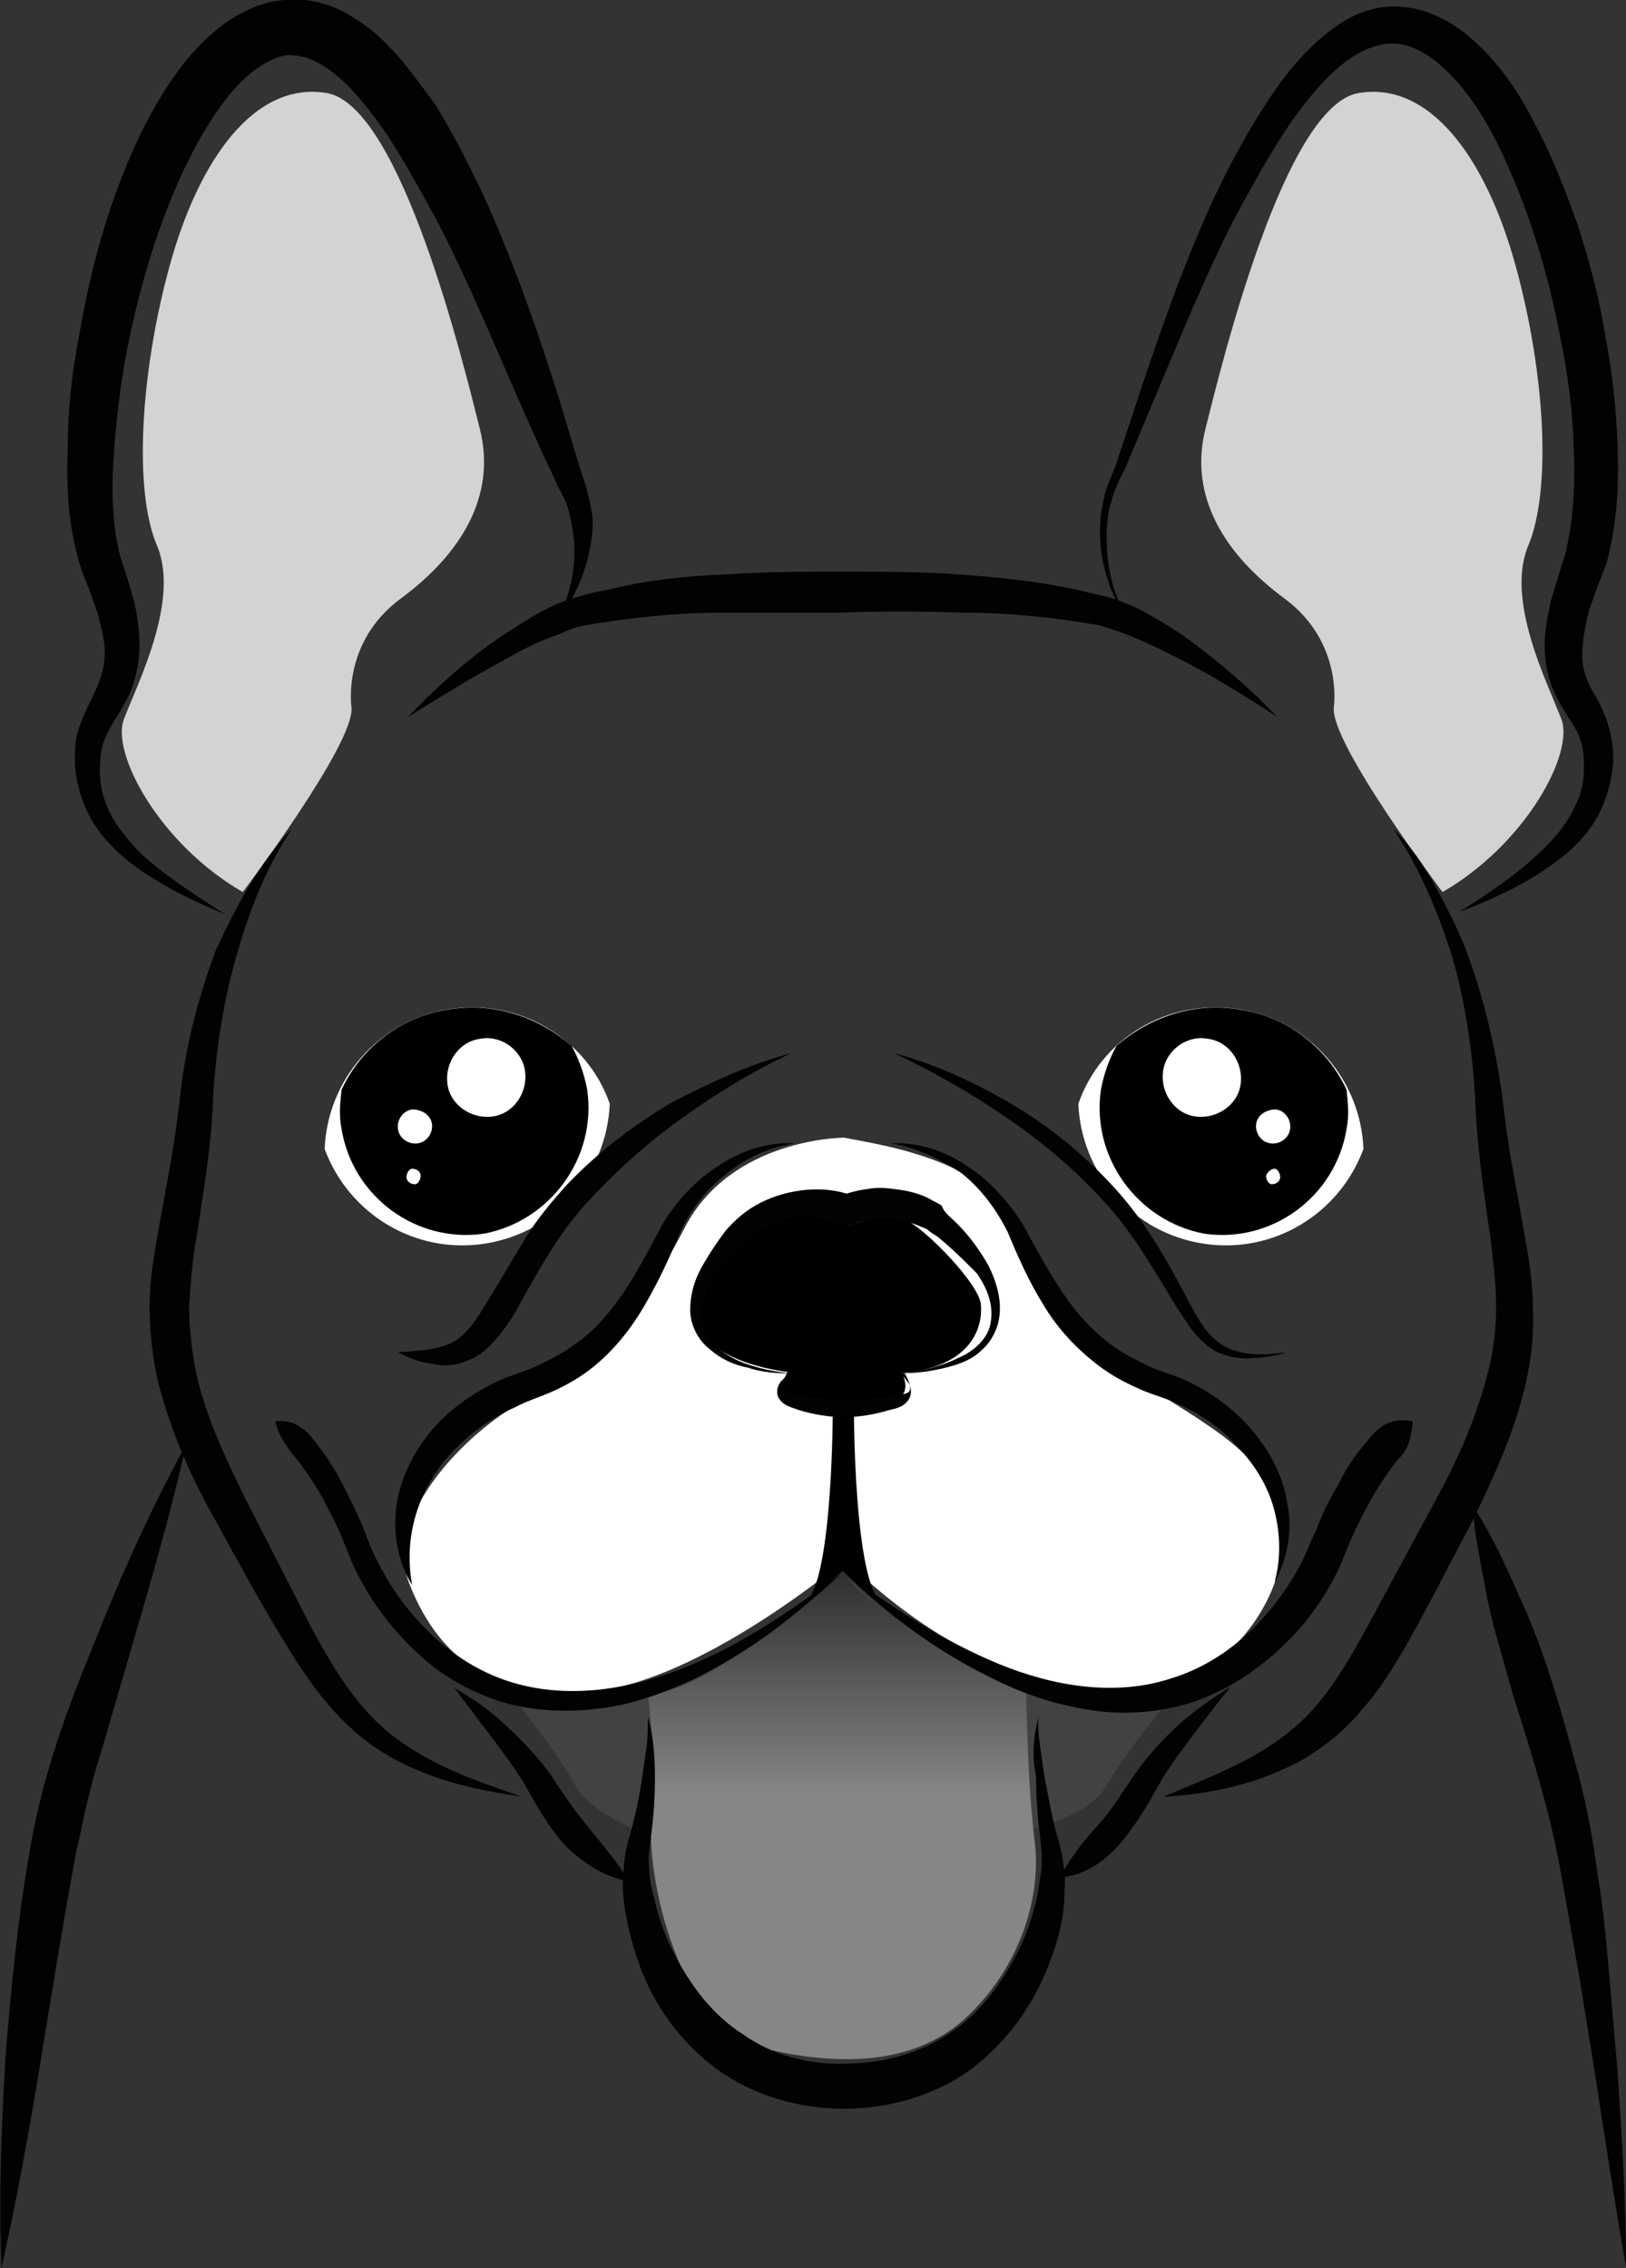 <?xml version="1.0" encoding="utf-8"?>
<!-- Generator: Adobe Illustrator 23.0.6, SVG Export Plug-In . SVG Version: 6.00 Build 0)  -->
<svg version="1.1" id="Layer_1" xmlns="http://www.w3.org/2000/svg" xmlns:xlink="http://www.w3.org/1999/xlink" x="0px" y="0px"
	 viewBox="0 0 115.2 160.7" style="enable-background:new 0 0 115.2 160.7;" xml:space="preserve">
<rect x="0" y="0" width="115.2" height="160.7" fill="#333333" stroke="none"/>
<style type="text/css">
	.st0{fill:#424242;}
	.st1{fill:#D3D3D3;}
	.st2{fill:url(#SVGID_1_);}
	.st3{fill:#FFFFFF;}
	.st4{fill:#020202;}
</style>
<g>
	<path class="st0" d="M83.7,119.4c0,0-3.5,4-5.3,7.1c-1.8,3-8.1,4-18,5s-18-2-19.7-5.1c-1.7-3.1-5.6-7.6-5.6-7.6s12.2,4.3,24.6-7.4
		C59.8,111.4,71.4,124.1,83.7,119.4z"/>
	<path class="st1" d="M17.2,63.2c-5.9-3.4-9.4-9.9-8.4-12.3c0.9-2.4,4-8.4,2.3-12.3c-1.6-3.8-1.2-12,0.9-19.7
		c2.1-7.7,6.1-13.2,11.2-12.3c5.2,1,9.6,19,10.8,23.8c1.2,4.8-1.4,8.9-5.6,12s-3.5,7.7-3.5,7.7C25.2,52.6,17.2,63.2,17.2,63.2z"/>
	<path class="st1" d="M102.2,63.2c5.9-3.4,9.4-9.9,8.4-12.3c-0.9-2.4-4-8.4-2.3-12.3c1.6-3.9,1.2-12-0.9-19.7
		c-2.1-7.7-6.1-13.2-11.2-12.3c-5.2,1-9.6,19-10.8,23.8c-1.2,4.8,1.4,8.9,5.6,12c4.2,3.1,3.5,7.7,3.5,7.7
		C94.2,52.6,102.2,63.2,102.2,63.2z"/>
	
		<linearGradient id="SVGID_1_" gradientUnits="userSpaceOnUse" x1="57.398" y1="100.035" x2="57.398" y2="81.675" gradientTransform="matrix(1 0 0 -1 2.231 210.602)">
		<stop  offset="0" style="stop-color:#2A2A2A"/>
		<stop  offset="0.908" style="stop-color:#868686"/>
	</linearGradient>
	<path class="st2" d="M45.9,120c0,0,0.8,6.6,0.3,9c-0.5,2.4,1.3,14.5,7.8,16.1c6.6,1.6,11.7,0.8,15-2.7c3.4-3.5,4.8-8.2,4.3-12
		c-0.5-3.8-0.6-10.6-0.6-10.6s-11.8-5.6-12.9-8.5C59.8,111.4,50.4,120,45.9,120z"/>
	<path class="st3" d="M59.8,80.6c0,0-8,0-11.3,6.4s-7.8,10.8-10.8,12c-3.1,1.2-10.8,7.8-8.7,13.2c2.1,5.4,6.4,8.7,13.9,7.5
		s17-9.2,17-9.2s7.5,8,17.2,9.4s14.6-7.5,13.7-12c-0.9-4.5-3.8-6.1-9.9-9.9s-7.1-10.6-10.4-13.4C67.1,81.8,62.4,81.1,59.8,80.6z"/>
	<path d="M60,99.7c0,0-6.4,1.4-4.2-2.5c0,0-7.5-0.8-6.2-5s4.5-6,6.6-6.3s4,0.9,4,0.9s2.7-1,4.1-0.3s5.2,4.6,5.2,6
		c0.1,1.4-0.5,4.3-5.6,4.8C63.9,97.3,65.6,100.1,60,99.7z"/>
	<path d="M60.5,100H59c0,0,0,11.4-1.8,13.4l2.5-2.1l2.6,2.1C60.5,111.4,60.5,100,60.5,100z"/>
	<path class="st4" d="M13.2,102.3c-1.1,4.9-2.5,9.7-3.9,14.5c-0.7,2.4-1.4,4.8-2.1,7.2c-0.4,1.2-0.7,2.4-1,3.6
		c-0.3,1.2-0.5,2.4-0.8,3.6c-0.9,4.8-1.7,9.8-2.5,14.7s-1.7,9.9-2.8,14.8l0,0l0,0c-0.2-5.1,0-10.1,0.3-15.1c0.4-5,0.9-10,1.8-15
		c0.9-5.1,2.7-9.9,4.6-14.5C8.7,111.3,10.8,106.7,13.2,102.3C13.2,102.2,13.2,102.2,13.2,102.3C13.2,102.2,13.2,102.3,13.2,102.3z"
		/>
	<path class="st4" d="M104.3,106.6c1.3,2,2.3,4.1,3.2,6.2c1,2.1,1.8,4.3,2.5,6.5s1.3,4.4,1.9,6.7c0.6,2.3,1,4.6,1.3,6.9
		c0.4,2.3,0.6,4.6,0.8,6.9c0.2,2.3,0.4,4.6,0.6,6.9c0.3,4.6,0.6,9.2,0.6,13.9l0,0l0,0c-0.8-4.6-1.5-9.1-2.2-13.7l-1.1-6.8
		c-0.4-2.3-0.8-4.5-1.2-6.8s-0.9-4.5-1.5-6.6c-0.6-2.2-1.3-4.4-2-6.6c-0.6-2.2-1.3-4.4-1.8-6.7C105,111.2,104.5,109,104.3,106.6
		C104.2,106.6,104.3,106.6,104.3,106.6L104.3,106.6z"/>
	<path class="st4" d="M20.7,58.7c-1.9,2.8-3.1,6-4,9.2c-0.9,3.2-1.4,6.5-1.6,9.8c-0.1,3.4-0.7,6.8-1.2,10.1
		c-0.3,1.6-0.4,3.3-0.5,4.8c0,1.6,0.2,3.1,0.5,4.7c0.7,3.1,2.1,6.1,3.6,9.1l4.6,9c1.6,2.9,3.3,5.8,5.9,7.7c2.6,2,5.8,3.1,9,4.2l0,0
		l0,0c-3.3-0.5-6.7-1.2-9.8-3.1c-1.5-0.9-2.8-2.1-4-3.5c-1.1-1.3-2.1-2.8-3-4.3c-1.8-2.9-3.4-5.9-5-8.8c-1.7-3-3.1-6.2-4-9.7
		c-0.4-1.7-0.6-3.6-0.6-5.4s0.3-3.5,0.6-5.2s0.6-3.3,0.9-5c0.3-1.7,0.5-3.2,0.7-5c0.4-3.4,1.3-6.8,2.5-10
		C16.7,64.3,18.3,61.2,20.7,58.7L20.7,58.7L20.7,58.7z"/>
	<path class="st4" d="M66.4,87.6c-0.3-0.2-0.5-0.3-0.7-0.5c-0.2-0.1-0.5-0.2-0.7-0.3c-0.5-0.2-1-0.3-1.6-0.4c-0.5-0.1-1.1,0-1.6,0
		c-0.5,0.1-1.1,0.2-1.5,0.4h-0.8l0,0c-0.7-0.3-1.6-0.5-2.4-0.5c-0.9,0-1.7,0.1-2.5,0.5c-1.6,0.7-3,2.1-4,3.6
		c-0.5,0.8-0.8,1.7-0.9,2.5c-0.1,0.9,0.3,1.8,0.9,2.4c0.7,0.6,1.5,1.1,2.5,1.4C54,97,55,97.2,56,97.3l0,0l0,0l0,0
		c-0.3,0.4-0.5,1-0.2,1.3c0.2,0.2,0.7,0.3,1.2,0.3c1,0.1,2.1,0.2,3.1,0.2s2-0.1,3.1-0.2c0.5-0.1,1-0.1,1.2-0.3
		c0.2-0.2,0-0.8-0.3-1.3l0,0l0,0l0,0c1.3-0.2,2.6-0.5,3.8-1.1c1.2-0.5,2.2-1.5,2.3-2.6c0.2-1.2-0.3-2.4-1-3.4
		C68.3,89.3,67.4,88.4,66.4,87.6z M67.4,86.3c1.1,1,1.9,2.1,2.6,3.3c0.6,1.2,1.1,2.7,0.7,4.2c-0.2,0.7-0.6,1.4-1.2,1.9
		c-0.5,0.5-1.2,0.8-1.8,1c-1.3,0.4-2.6,0.6-4,0.6l0,0l0,0c0.2,0.1,0.4,0.3,0.6,0.6c0.2,0.2,0.3,0.6,0.2,1c-0.3,0.8-1.1,0.9-1.5,1
		c-1,0.3-2.1,0.5-3.2,0.5s-2.2-0.2-3.2-0.5c-0.5-0.2-1.2-0.3-1.5-1c-0.1-0.4,0-0.7,0.2-1c0.2-0.2,0.4-0.4,0.6-0.6l0,0l0,0
		c-1,0-2-0.1-2.9-0.4c-1-0.2-1.9-0.6-2.7-1.3c-0.8-0.6-1.4-1.7-1.4-2.8c0-1.1,0.3-2.1,0.8-3s1.1-1.8,1.7-2.6c0.7-0.8,1.5-1.5,2.5-2
		s2.1-0.8,3.2-0.9s2.2,0,3.3,0.4l0,0h-0.8c0.8-0.3,1.4-0.4,2.1-0.5s1.4,0,2.1,0.1s1.4,0.3,2,0.6c0.3,0.2,0.6,0.3,0.9,0.5
		C66.9,85.9,67.2,86.1,67.4,86.3L67.4,86.3z"/>
	<path d="M55.8,97.4c0,0,1.2-1.5,1.2-3.2s-0.7-3.5-1.9-3.6c-1.3-0.1-2.9,1.1-0.9,2.4C56.1,94.3,56.6,95.9,55.8,97.4z"/>
	<path d="M63.8,97.4c0,0-1.2-1.5-1.2-3.2s0.7-3.5,1.9-3.6c1.3-0.1,2.9,1.1,0.9,2.4C63.5,94.3,63,95.9,63.8,97.4z"/>
	<g>
		<path class="st3" d="M31.8,71.5c-5,0.8-8.6,5-8.8,9.9c1.7,4.6,6.4,7.5,11.4,6.7s8.6-5,8.8-9.9C41.6,73.6,36.8,70.7,31.8,71.5z"/>
		<path d="M41.6,77.2c-0.2-1.1-0.6-2.2-1.1-3.1c-2.3-2-5.4-3.1-8.6-2.6c-3.5,0.5-6.3,2.7-7.7,5.7c-0.1,0.9-0.2,1.8,0,2.8
			c0.8,4.8,5.3,8.1,10.1,7.4C39,86.5,42.3,82,41.6,77.2z"/>
		<path class="st3" d="M37.2,75.9c0.2,1.5-0.8,3-2.3,3.2s-3-0.8-3.2-2.3s0.8-3,2.3-3.2C35.5,73.3,37,74.4,37.2,75.9z"/>
		<path class="st3" d="M30.6,79.6c0.1,0.6-0.3,1.3-1,1.4c-0.6,0.1-1.3-0.3-1.4-1c-0.1-0.6,0.3-1.3,1-1.4
			C29.9,78.6,30.5,79,30.6,79.6z"/>
		<path class="st3" d="M29.8,83.3c0,0.3-0.2,0.6-0.4,0.6c-0.3,0-0.6-0.2-0.6-0.5s0.2-0.6,0.4-0.6C29.5,82.8,29.8,83,29.8,83.3z"/>
	</g>
	<path class="st4" d="M56.3,81c-1.9,0.3-3.6,1.1-5,2.3c-1.4,1.1-2.5,2.6-3.2,4.2c-0.7,1.7-1.5,3.4-2.5,5.1s-2.3,3.3-3.9,4.5
		c-0.8,0.6-1.7,1.1-2.6,1.5s-1.9,0.7-2.6,1.1c-1.6,0.7-3,1.7-4.2,2.9c-2.4,2.4-3.8,5.9-3.1,9.7l0,0l0,0c-1-1.6-1.4-3.7-1.1-5.7
		s1.3-3.9,2.6-5.4c1.3-1.5,3.1-2.7,4.9-3.5c1-0.4,1.8-0.6,2.6-1c0.8-0.4,1.6-0.8,2.3-1.3c2.9-1.9,4.6-5.2,6.4-8.6
		c1-1.7,2.4-3.2,4-4.2C52.5,81.5,54.4,80.9,56.3,81L56.3,81L56.3,81z"/>
	<path class="st4" d="M56.1,74.6c-2.8,1.3-5.4,2.9-7.9,4.7c-2.5,1.8-4.7,3.8-6.7,6s-3.4,4.8-4.9,7.5c-0.4,0.7-0.8,1.3-1.4,2
		c-0.5,0.6-1.2,1.3-2.1,1.6c-0.9,0.4-1.8,0.4-2.6,0.2c-0.8-0.1-1.6-0.4-2.3-0.8l0,0l0,0c1.6-0.1,3.2-0.2,4.2-0.9
		c1-0.7,1.7-2,2.5-3.3s1.6-2.7,2.4-4s1.9-2.6,2.9-3.7c2.2-2.3,4.7-4.2,7.4-5.8C50.3,76.7,53.1,75.4,56.1,74.6L56.1,74.6L56.1,74.6z"
		/>
	<path class="st4" d="M19.5,100.7c0.8-0.1,1.4,0.1,1.9,0.5c0.5,0.3,0.8,0.8,1.2,1.3c0.7,0.9,1.3,1.9,1.8,2.9s1,2,1.4,3
		c0.4,1.1,0.8,2,1.3,2.9c2,3.6,5.2,6.7,9.2,7.9s8.4,0.5,12.3-1.1c4-1.6,7.6-4.1,11.1-6.7l0,0l0,0c-1.6,1.5-3.3,2.9-5,4.2
		c-1.8,1.3-3.6,2.4-5.6,3.4c-2,0.9-4.1,1.7-6.3,2c-2.2,0.3-4.5,0.3-6.8-0.3c-2.2-0.6-4.3-1.7-6-3.2s-3.2-3.3-4.3-5.3
		c-0.6-1-1-2.1-1.4-3.1s-0.9-1.9-1.4-2.9c-0.5-0.9-1.1-1.8-1.7-2.6c-0.3-0.4-0.7-0.8-0.9-1.2C19.9,101.9,19.7,101.4,19.5,100.7
		L19.5,100.7L19.5,100.7z"/>
	<path class="st4" d="M39.5,43.9c1.2-2.3,1.5-4.9,0.9-7.2c-0.1-0.6-0.3-1.2-0.6-1.7c-0.1-0.3-0.3-0.5-0.4-0.8L39,33.3
		c-0.6-1.2-1.1-2.4-1.6-3.5c-2.1-4.7-4-9.4-6.3-13.9c-1.2-2.2-2.4-4.4-3.7-6.4c-1.4-2-2.9-3.9-4.6-4.9c-0.8-0.5-1.6-0.7-2.4-0.7
		C19.6,4,18.8,4.4,18,5c-1.6,1.2-3,3.3-4.1,5.3c-2.3,4.3-3.8,9.1-4.8,14c-0.5,2.4-0.8,4.9-1,7.4c-0.2,2.4-0.2,5,0.3,7.2
		c0.1,0.6,0.3,1,0.5,1.7c0.2,0.6,0.4,1.3,0.6,2c0.3,1.3,0.5,2.8,0.3,4.3c-0.1,0.7-0.3,1.5-0.6,2.2s-0.7,1.3-1,1.8
		c-0.7,1.1-1.1,2-1.1,3.1c-0.1,1.2,0.1,2.3,0.6,3.4s1.3,2,2.1,2.9c1.8,1.7,4,3.1,6.2,4.5l0,0l0,0c-2.4-1-4.7-2.1-6.8-3.7
		c-1-0.8-2-1.8-2.7-3s-1.1-2.6-1.2-4c0-0.8,0-1.5,0.2-2.2s0.5-1.4,0.8-2c0.6-1.2,1-2.1,1.1-3.2s-0.2-2.2-0.5-3.3
		c-0.2-0.6-0.4-1.1-0.6-1.7c-0.2-0.5-0.5-1.2-0.7-1.9c-0.8-2.8-0.9-5.4-0.8-8.1c0-2.7,0.3-5.3,0.8-7.9c0.9-5.2,2.3-10.3,4.8-15.2
		c1.3-2.4,2.8-4.8,5.2-6.7C16.8,1,18.4,0.1,20.2,0c1.8-0.2,3.6,0.4,4.9,1.3c1.4,0.8,2.4,1.9,3.3,2.9c0.9,1.1,1.7,2.2,2.5,3.3
		c1.4,2.3,2.6,4.7,3.7,7.1c2.1,4.8,3.8,9.7,5.3,14.6l1.1,3.7l0.3,0.9c0.1,0.3,0.2,0.6,0.3,1c0.2,0.7,0.3,1.3,0.4,2
		C42,39.2,41.1,42,39.5,43.9L39.5,43.9L39.5,43.9z"/>
	<path class="st4" d="M90.5,50.8c-2.3-1.5-4.7-3-7.1-4.2c-1.2-0.6-2.4-1.2-3.7-1.7c-0.6-0.2-1.2-0.4-1.8-0.6
		c-0.6-0.1-1.3-0.2-1.9-0.3c-2.7-0.4-5.3-0.6-8.1-0.6c-2.7-0.1-5.5-0.1-8.2,0c-2.8,0-5.5,0-8.2,0s-5.4,0.2-8.1,0.6
		c-0.7,0.1-1.4,0.2-1.9,0.3c-0.6,0.1-1.2,0.3-1.8,0.6c-1.2,0.4-2.5,1-3.7,1.7c-2.4,1.3-4.7,2.7-7.1,4.2l0,0l0,0c1.9-2,4-3.9,6.3-5.5
		c1.2-0.8,2.4-1.6,3.6-2.2c0.6-0.3,1.3-0.6,2.1-0.8c0.7-0.2,1.4-0.4,2.1-0.5c2.8-0.7,5.6-1,8.4-1.1c2.8-0.2,5.6-0.2,8.3-0.2
		c2.8,0,5.5,0,8.3,0.2s5.6,0.5,8.4,1.1c0.7,0.2,1.3,0.3,2.1,0.5c0.7,0.2,1.4,0.5,2.1,0.8c1.3,0.7,2.5,1.4,3.6,2.2
		C86.5,47,88.6,48.8,90.5,50.8L90.5,50.8L90.5,50.8z"/>
	<path class="st4" d="M98.7,58.7c1.2,1.2,2.2,2.6,3,4.1s1.6,3,2.2,4.6c1.2,3.2,2,6.6,2.5,10c0.2,1.7,0.4,3.3,0.7,5
		c0.3,1.6,0.6,3.3,0.9,5c0.3,1.7,0.6,3.4,0.6,5.2c0.1,1.8-0.1,3.6-0.5,5.4c-0.8,3.5-2.3,6.7-3.8,9.8c-1.6,3-3.1,6-4.8,9
		c-0.9,1.5-1.8,3-3,4.3c-1.1,1.4-2.6,2.6-4.1,3.5c-3.2,1.8-6.6,2.5-10,2.7l0,0l0,0c3.1-1.3,6.3-2.5,8.8-4.5c2.5-1.9,4.1-4.7,5.7-7.6
		l4.8-8.9c1.6-2.9,2.9-5.9,3.7-9c0.4-1.5,0.6-3.1,0.6-4.7s-0.2-3.2-0.4-4.9c-0.5-3.3-1-6.8-1.1-10.1c-0.2-3.3-0.7-6.6-1.6-9.8
		C101.9,64.7,100.6,61.5,98.7,58.7L98.7,58.7L98.7,58.7z"/>
	<g>
		<path class="st3" d="M87.8,71.5c5,0.8,8.6,5,8.8,9.9c-1.7,4.6-6.4,7.5-11.4,6.7c-5-0.8-8.6-5-8.8-9.9C78,73.6,82.7,70.7,87.8,71.5
			z"/>
		<path d="M78,77.2c0.2-1.1,0.6-2.2,1.1-3.1c2.3-2,5.4-3.1,8.6-2.6c3.5,0.5,6.3,2.7,7.7,5.7c0.1,0.9,0.2,1.8,0,2.8
			c-0.8,4.8-5.3,8.1-10.1,7.4C80.6,86.5,77.3,82,78,77.2z"/>
		<path class="st3" d="M82.4,75.9c-0.2,1.5,0.8,3,2.3,3.2s3-0.8,3.2-2.3s-0.8-3-2.3-3.2C84.1,73.3,82.6,74.4,82.4,75.9z"/>
		<path class="st3" d="M89,79.6c-0.1,0.6,0.3,1.3,1,1.4c0.6,0.1,1.3-0.3,1.4-1c0.1-0.6-0.3-1.3-1-1.4C89.7,78.6,89.1,79,89,79.6z"/>
		<path class="st3" d="M89.7,83.3c0,0.3,0.2,0.6,0.4,0.6c0.3,0,0.6-0.2,0.6-0.5s-0.2-0.6-0.4-0.6C90.1,82.8,89.8,83,89.7,83.3z"/>
	</g>
	<path class="st4" d="M63.1,81c1.9-0.1,3.8,0.5,5.4,1.6c1.6,1,3,2.6,4,4.2c0.9,1.7,1.8,3.3,2.8,4.8s2.2,2.8,3.6,3.8
		c0.7,0.5,1.5,0.9,2.3,1.3s1.6,0.6,2.6,1c1.8,0.8,3.5,2,4.8,3.5s2.3,3.3,2.6,5.3c0.4,1.9,0,4-0.9,5.6l0,0l0,0
		c0.5-1.8,0.4-3.7-0.1-5.4c-0.5-1.7-1.5-3.2-2.8-4.5c-1.2-1.3-2.7-2.2-4.3-2.9c-0.7-0.3-1.8-0.6-2.6-1c-0.9-0.4-1.8-0.9-2.6-1.5
		c-1.6-1.2-3-2.7-4-4.4c-1-1.6-1.8-3.4-2.5-5.1c-0.8-1.6-1.9-3.1-3.3-4.2C66.6,82.1,64.9,81.3,63.1,81L63.1,81L63.1,81z"/>
	<path class="st4" d="M63.3,74.6c3,0.8,5.8,2.1,8.5,3.7s5.1,3.6,7.2,5.9s3.7,5.1,5.1,7.8c0.7,1.3,1.4,2.7,2.7,3.4
		c1.3,0.7,2.9,0.6,4.4,0.4l0,0l0,0c-0.7,0.2-1.5,0.4-2.3,0.4c-0.8,0.1-1.6,0-2.4-0.3s-1.4-0.9-1.9-1.5s-0.9-1.3-1.3-1.9
		c-1.6-2.6-3.1-5.3-5.2-7.5c-2-2.2-4.4-4.2-6.9-5.9C68.7,77.4,66.1,75.9,63.3,74.6L63.3,74.6L63.3,74.6z"/>
	<path class="st4" d="M59.7,111.3c3.5,2.6,7.2,5,11.1,6.6s8.3,2.3,12.2,1c3.9-1.2,7-4.2,9-7.8c0.5-0.9,0.8-1.8,1.3-2.8
		c0.4-1.1,0.9-2.1,1.5-3.1c0.5-1,1.1-2,1.9-2.9c0.4-0.5,0.7-0.9,1.3-1.3c0.5-0.3,1.2-0.5,2.1-0.3l0,0c-0.1,0.8-0.2,1.4-0.4,1.8
		c-0.2,0.5-0.6,0.8-0.9,1.2c-0.6,0.8-1.2,1.7-1.7,2.6s-1,1.9-1.4,2.8s-0.8,2.1-1.4,3.1c-1.1,2-2.6,3.8-4.4,5.3
		c-1.8,1.5-3.9,2.7-6.1,3.3c-2.3,0.6-4.6,0.7-6.9,0.3s-4.4-1.1-6.4-2.1C66.3,117,62.8,114.3,59.7,111.3L59.7,111.3L59.7,111.3z"/>
	<path class="st4" d="M44.6,133.3c-1.7-0.3-3.1-1.2-4.3-2.3c-1.2-1.2-2-2.6-2.8-4c-0.7-1.3-1.6-2.5-2.5-3.7l-2.8-3.7l0,0l0,0
		c1.4,0.8,2.7,1.7,3.8,2.8c1.2,1.1,2.3,2.3,3.2,3.6c0.8,1.3,1.7,2.5,2.6,3.6C42.7,130.7,43.7,131.9,44.6,133.3
		C44.6,133.2,44.6,133.2,44.6,133.3L44.6,133.3z"/>
	<path class="st4" d="M87.2,119.5c-1,1.2-1.9,2.4-2.8,3.6c-0.9,1.2-1.8,2.4-2.5,3.7c-0.7,1.3-1.6,2.7-2.6,3.9
		c-1.1,1.2-2.5,2.2-4.2,2.3l0,0l0,0c0.8-1.5,1.7-2.6,2.7-3.7c1-1.1,1.7-2.3,2.6-3.6s2-2.5,3.1-3.5C84.6,121.2,85.9,120.3,87.2,119.5
		L87.2,119.5L87.2,119.5z"/>
	<path class="st4" d="M73.6,121.6c-0.1,0.7,0,1.4,0.1,2.2c0.1,0.7,0.2,1.4,0.3,2.1c0.3,1.4,0.5,2.8,0.9,4.2c0.1,0.3,0.2,0.7,0.3,1.1
		c0.1,0.4,0.1,0.8,0.2,1.2c0.1,0.8,0,1.6,0,2.3c-0.1,1.5-0.5,3-1.1,4.5c-1.1,2.9-3,5.5-5.5,7.4c-2.6,1.9-5.9,2.8-9,2.8
		s-6.4-0.9-9-2.8c-2.6-1.9-4.5-4.6-5.5-7.4c-0.5-1.4-0.9-2.9-1.1-4.5c-0.1-0.8-0.1-1.5,0-2.3c0-0.8,0.2-1.6,0.4-2.3
		c0.4-1.4,0.7-2.8,0.9-4.2c0.1-0.7,0.2-1.4,0.3-2.1c0.1-0.7,0.1-1.4,0.1-2.2l0,0l0,0c0.4,1.4,0.5,2.9,0.5,4.3c0,1.5-0.1,2.9-0.3,4.4
		c-0.1,0.8-0.2,1.4-0.1,2c0,0.7,0.1,1.3,0.3,2c0.3,1.3,0.7,2.6,1.3,3.8c1.2,2.4,2.8,4.6,5,6c2.1,1.5,4.7,2.2,7.3,2.1
		c2.6,0,5.2-0.7,7.3-2.1c2.2-1.4,3.8-3.6,5-6c0.6-1.2,1-2.5,1.3-3.8c0.1-0.7,0.2-1.3,0.3-2c0-0.3,0-0.7,0-1l-0.1-1.1
		c-0.2-1.5-0.3-2.9-0.3-4.4C73.1,124.5,73.2,123,73.6,121.6L73.6,121.6L73.6,121.6z"/>
	<path class="st4" d="M79.9,43.9c-1.5-2.1-2.2-4.8-1.9-7.4c0.1-0.7,0.2-1.3,0.4-1.9c0.2-0.6,0.5-1.2,0.7-1.8
		c0.4-1.2,0.8-2.4,1.2-3.6c1.6-4.9,3.3-9.8,5.4-14.5c1.1-2.4,2.3-4.7,3.7-6.9c1.4-2.2,3-4.4,5.5-6.1c1.2-0.8,2.8-1.4,4.5-1.2
		c1.6,0.1,3.1,0.9,4.2,1.7c2.3,1.8,3.9,4.1,5.1,6.5c1.3,2.4,2.2,4.8,3.1,7.3c0.8,2.5,1.5,5.1,1.9,7.6c0.5,2.6,0.8,5.2,0.9,7.9
		c0.1,2.7,0,5.3-0.7,8.1c-0.2,0.7-0.5,1.4-0.7,1.9c-0.2,0.6-0.4,1.1-0.6,1.7c-0.3,1.1-0.5,2.3-0.5,3.3s0.4,2,1.1,3.1
		c0.3,0.6,0.6,1.2,0.8,2c0.2,0.7,0.3,1.5,0.3,2.3c-0.1,1.4-0.5,2.9-1.2,4.1s-1.7,2.2-2.8,3c-2.1,1.6-4.5,2.7-6.9,3.6l0,0l0,0
		c2.2-1.4,4.3-2.8,6.1-4.6c0.9-0.9,1.6-1.8,2.1-2.9c0.5-1,0.7-2.1,0.6-3.3c0-1.1-0.4-2-1.1-3c-0.3-0.5-0.7-1.1-1-1.8
		c-0.3-0.7-0.5-1.4-0.6-2.2c-0.2-1.5,0.1-3,0.4-4.3c0.2-0.7,0.4-1.3,0.6-2c0.2-0.7,0.4-1.1,0.5-1.7c0.5-2.2,0.6-4.7,0.5-7.2
		s-0.4-5-0.9-7.4c-0.9-4.9-2.4-9.8-4.6-14.2c-1.1-2.2-2.5-4.2-4.2-5.6c-0.9-0.7-1.8-1.2-2.8-1.3c-0.9-0.1-1.9,0.2-2.8,0.7
		c-1.9,1.1-3.5,3.1-4.9,5.1c-1.4,2.1-2.6,4.3-3.8,6.5c-2.3,4.5-4.2,9.3-6.2,14c-0.5,1.2-1,2.4-1.5,3.6c-0.3,0.6-0.6,1.2-0.8,1.7
		c-0.2,0.6-0.4,1.2-0.5,1.8C78.2,39.1,78.6,41.7,79.9,43.9L79.9,43.9L79.9,43.9z"/>
</g>
</svg>
